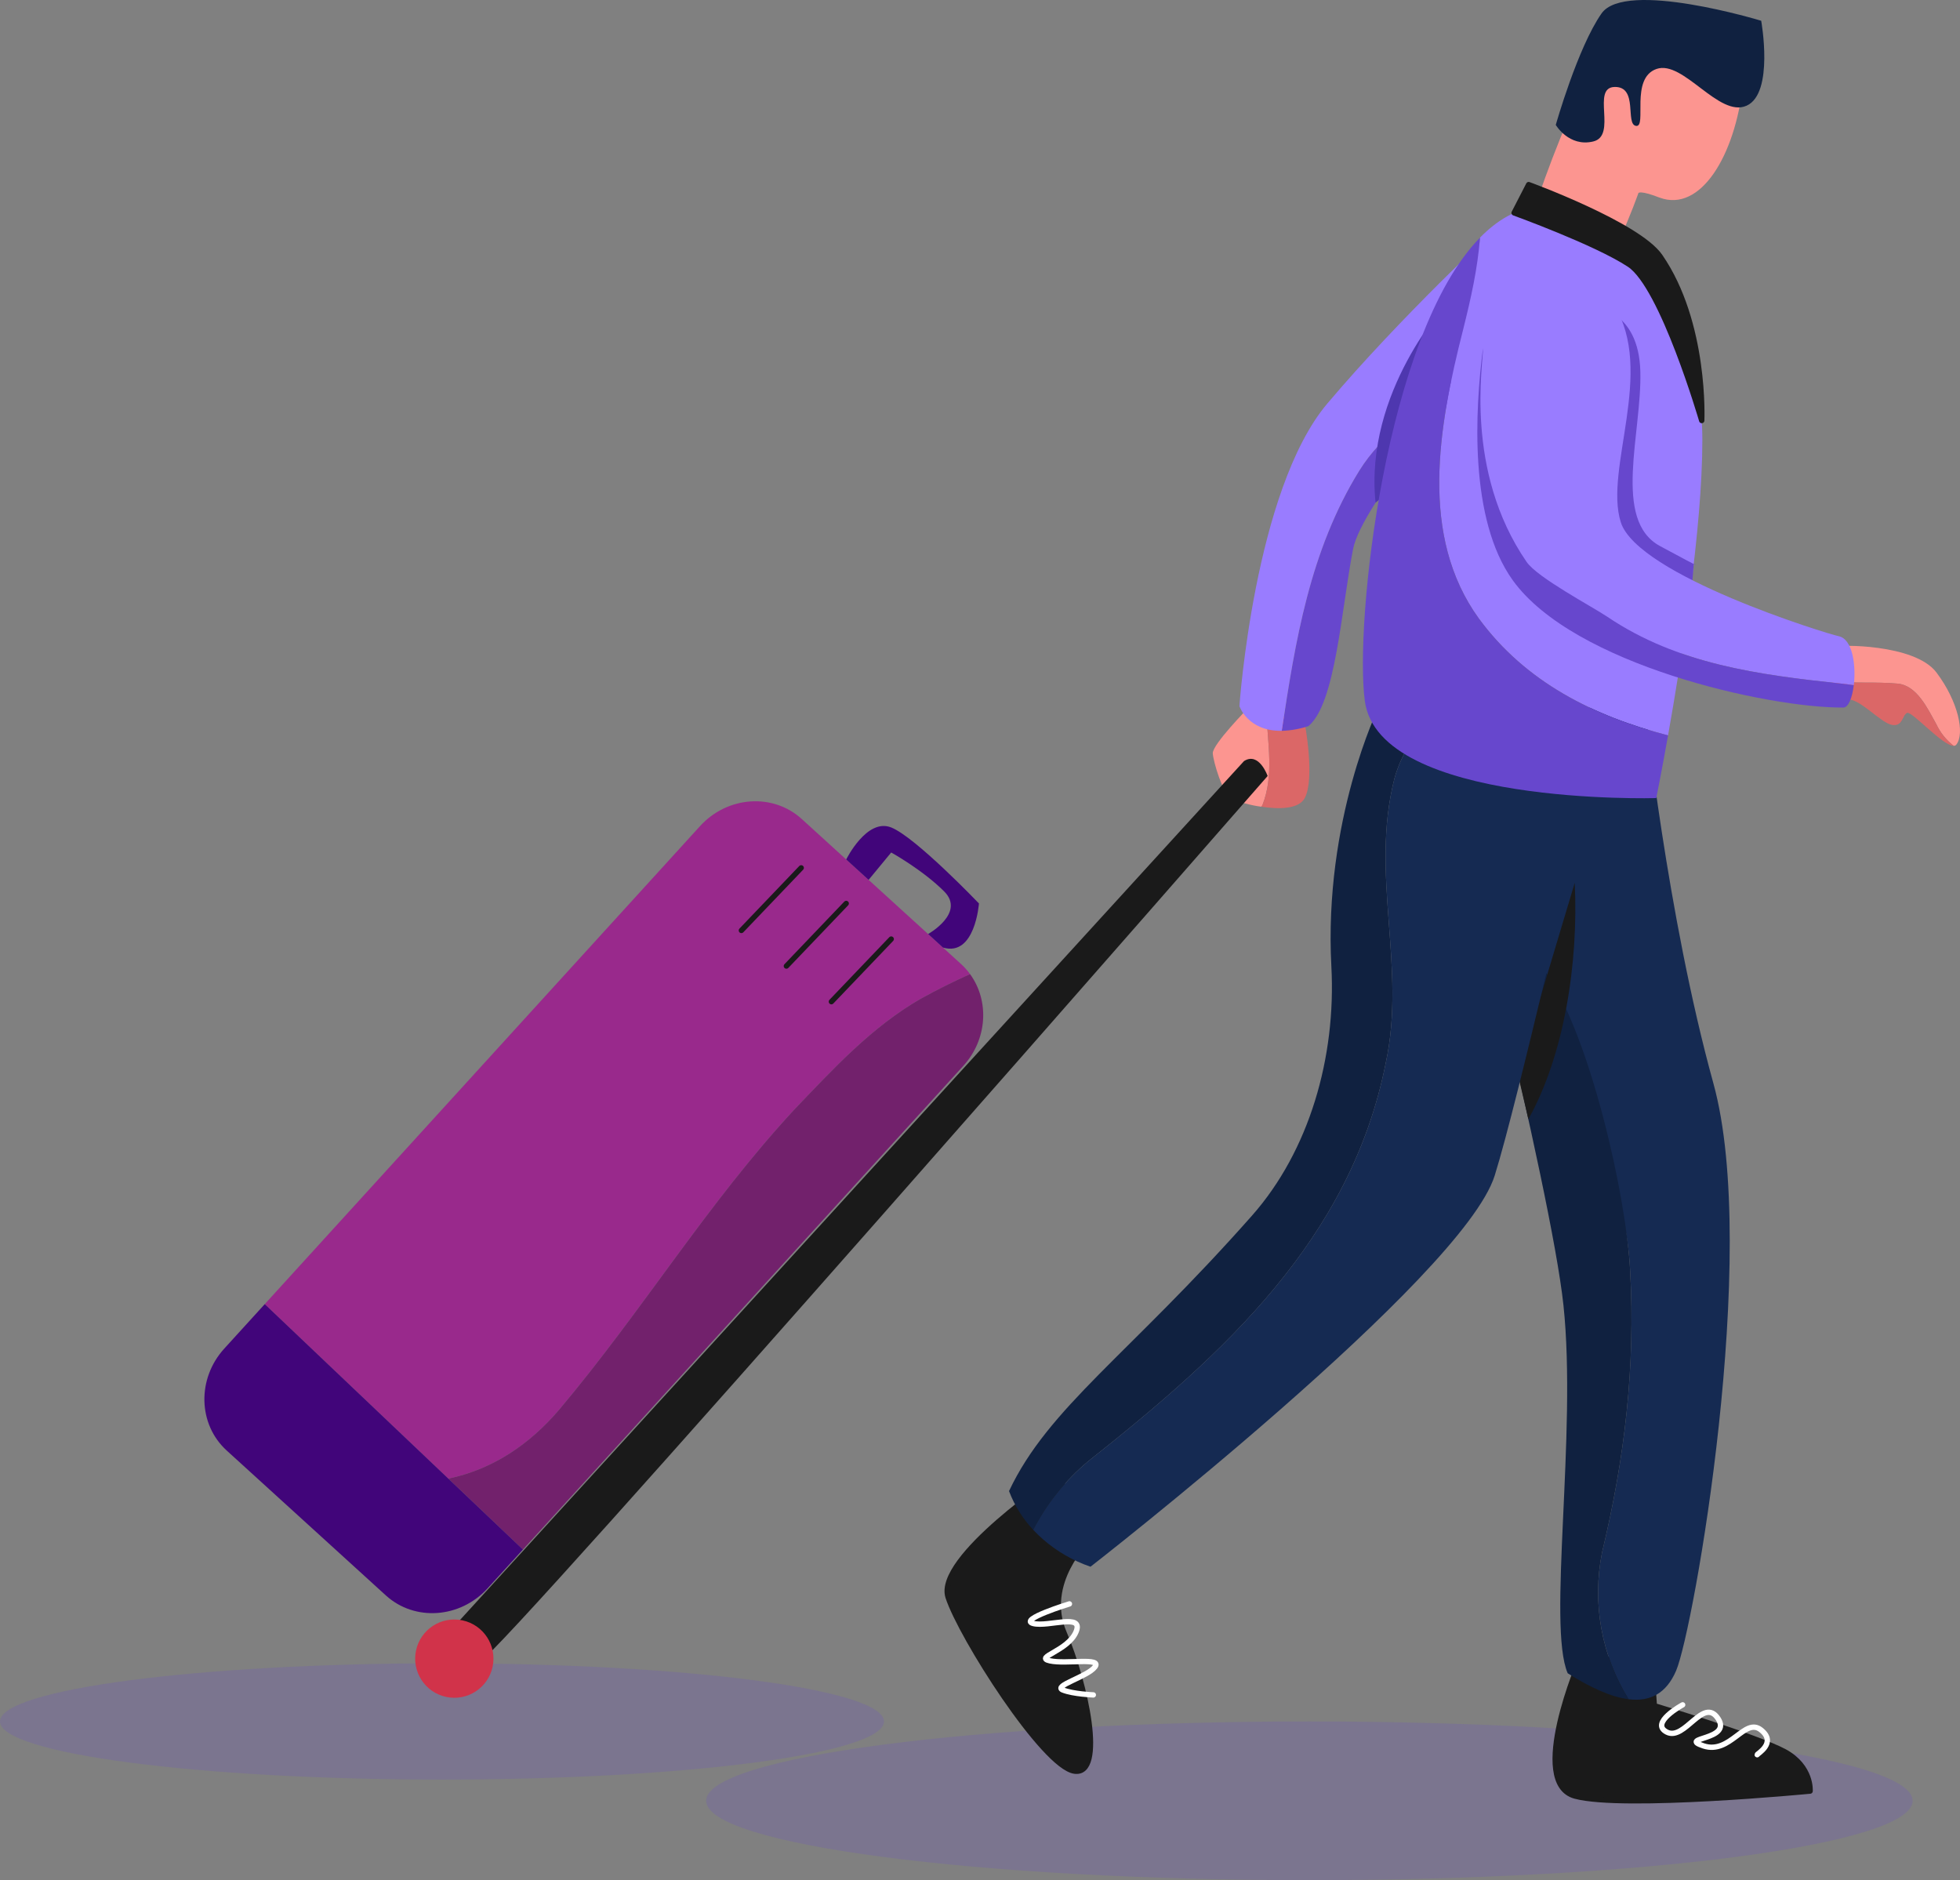 <?xml version="1.0" encoding="UTF-8"?> <svg xmlns="http://www.w3.org/2000/svg" xmlns:xlink="http://www.w3.org/1999/xlink" id="Layer_1" viewBox="0 0 594.198 570"><rect x="0" y="0" width="594.198" height="570" fill="#808080" stroke="none"/><defs><clipPath id="clippath"><rect width="594.198" height="570" fill="none" stroke-width="0"></rect></clipPath><clipPath id="clippath-1"><rect width="594.198" height="570" fill="none" stroke-width="0"></rect></clipPath><clipPath id="clippath-2"><rect x="214.075" y="521.886" width="365.776" height="48.114" fill="none" stroke-width="0"></rect></clipPath><clipPath id="clippath-3"><rect y="504.26" width="267.996" height="35.252" fill="none" stroke-width="0"></rect></clipPath></defs><g clip-path="url(#clippath)"><g id="Group_299"><g id="Group_298"><g clip-path="url(#clippath-1)"><g id="Group_297"><g id="Group_293" opacity=".19"><g id="Group_292"><g clip-path="url(#clippath-2)"><g id="Group_291"><path id="Path_887" d="M579.851,545.943c0,13.286-81.882,24.057-182.888,24.057s-182.888-10.771-182.888-24.057,81.882-24.057,182.888-24.057,182.888,10.771,182.888,24.057" fill="#6747cd" stroke-width="0"></path></g></g></g></g><g id="Group_296" opacity=".19"><g id="Group_295"><g clip-path="url(#clippath-3)"><g id="Group_294"><path id="Path_888" d="M268,521.886c0,9.734-59.993,17.626-134,17.626S0,531.62,0,521.886s59.993-17.627,134-17.627,134,7.892,134,17.626" fill="#6747cd" stroke-width="0"></path></g></g></g></g><path id="Path_889" d="M479.205,502.949s-16.231,37.632-1.67,41.568,71.219-1.521,71.219-1.521c0,0,.59-7.385-7.674-11.911s-39.551-13.969-39.551-13.969l-.984-14.166h-21.34Z" fill="#1a1a1a" stroke-width="0"></path><path id="Path_890" d="M479.205,502.949s-16.231,37.632-1.67,41.568,71.219-1.521,71.219-1.521c0,0,.59-7.385-7.674-11.911s-39.551-13.969-39.551-13.969l-.984-14.166h-21.34Z" fill="none" stroke="#1a1a1a" stroke-linecap="round" stroke-linejoin="round" stroke-width="1.623"></path><path id="Path_891" d="M510.116,516.857s-10.2,5.513-4.779,8.269,11.026-10.836,15.493-4.134-12.451,5.655-4.372,8.317,12.452-8.774,17.394-4.862-1.141,7.239-1.141,7.524" fill="none" stroke="#fff" stroke-linecap="round" stroke-linejoin="round" stroke-width="1.623"></path><path id="Path_892" d="M508.134,506.502c5.313-12.4,25.47-126.719,11.3-178.071s-20.659-113.919-20.659-113.919h-65.524s10.8,41.968,21.325,86.555c5.829,6.99,10.892,14.471,16.693,22.446,13.332,19.2,21.866,39.467,22.933,61.868,1.6,28.8-1.6,56.534-8.534,85.334-3.05,15.298-.171,31.184,8.055,44.439,6.531.816,11.451-1.746,14.411-8.652" fill="#152a52" stroke-width="0"></path><path id="Path_893" d="M485.668,470.715c6.933-28.8,10.133-56.534,8.534-85.334-1.067-22.4-12.075-71.146-25.408-90.345-5.8-7.976-8.389,13.022-14.218,6.032,8.855,37.5,17.519,76.855,19.406,94.652,4.132,38.957-4.921,97.072,1.281,111.559,7.059,4.444,13.268,7.226,18.46,7.875-8.226-13.254-11.106-29.14-8.055-44.438" fill="#102140" stroke-width="0"></path><path id="Path_894" d="M477.398,267.635c1.182,24.373-3.229,52.329-14.054,71.665l-3.246-13.875,17.3-57.79Z" fill="#1a1a1a" stroke-width="0"></path><path id="Path_895" d="M320.882,447.385s-37.33,24.9-33.446,36.838,28.948,51.409,38.32,52.723,3.36-26.726-3.173-41.919,7.3-28.329,7.3-28.329l-9.001-19.313Z" fill="#1a1a1a" stroke-width="0"></path><path id="Path_896" d="M320.882,447.385s-37.33,24.9-33.446,36.838,28.948,51.409,38.32,52.723,3.36-26.726-3.173-41.919,7.3-28.329,7.3-28.329l-9.001-19.313Z" fill="none" stroke="#1a1a1a" stroke-linecap="round" stroke-linejoin="round" stroke-width="1.623"></path><path id="Path_897" d="M329.933,442.981c41.067-32.533,79.467-67.2,90.134-120.535,6.4-29.334-4.8-57.067,2.667-86.4,2.173-7.97,7.053-14.463,11.632-21.152l-16.464-.383s-16.657,34.112-14.284,78.472c1.478,27.628-6.743,55.974-24.087,75.584-37.426,42.319-61.648,58.078-73.635,83.477,1.651,4.363,4.144,8.358,7.337,11.758,4.123-7.985,9.801-15.065,16.7-20.823" fill="#102140" stroke-width="0"></path><path id="Path_898" d="M434.366,214.894c-4.579,6.688-9.458,13.182-11.632,21.152-7.466,29.334,3.733,57.068-2.667,86.4-10.666,53.334-49.067,88-90.134,120.534-6.899,5.759-12.577,12.838-16.7,20.823.916.982,1.881,1.916,2.892,2.8,4.232,3.713,9.152,6.558,14.48,8.375,0,0,112.9-87.8,122.533-118.582,3.606-11.518,10.022-37.851,15.66-61.362,1.378-5.742,2.708-11.316,3.94-16.464l15.12-62.436-53.492-1.24Z" fill="#152a52" stroke-width="0"></path><path id="Path_899" d="M461.468,74.615s19.677-65.321,33.057-64.928,36.206-5.116,33.845,16.134c-2.361,21.25-12.757,38.708-25.244,34.094-6.039-2.338-6.421-1.383-6.421-1.383,0,0-9.943,28.291-15.452,26.323s-19.785-10.24-19.785-10.24" fill="#fc9590" stroke-width="0"></path><path id="Path_900" d="M471.651,37.872s3.984,6.788,11.363,5.017-.738-16.379,6.494-16.527,3.1,11.362,6.493,11.805-1.918-14.461,6.2-17.265,18.89,14.9,27.3,11.141,4.428-25.75,4.428-25.75c0,0-41.174-12.543-48.405-2.213s-13.872,33.792-13.872,33.792" fill="#102140" stroke-width="0"></path><path id="Path_901" d="M383.896,215.945l-5.353-1.433s-11.064,11.223-10.874,13.893,3.05,12.12,5.436,13.595c2.944,1.288,6.057,2.152,9.244,2.566.154-.153.283-.328.384-.52,3.5-8.938,1.617-18.443,1.163-28.1" fill="#fc9590" stroke-width="0"></path><path id="Path_902" d="M395.522,219.055l-11.626-3.113c.454,9.658,2.335,19.163-1.163,28.1-.101.192-.23.367-.384.52,5.376.833,11.369.751,13.173-2.566,3.243-5.965,0-22.941,0-22.941" fill="#db6767" stroke-width="0"></path><path id="Path_903" d="M412.067,142.713c-14.968,24.213-19.4,51.7-23.487,78.851,2.744-.087,5.462-.567,8.07-1.425,8.262-6.774,9.926-35.084,13.56-53.725,2.658-13.628,34.843-51.294,51.963-70.569-7.68,6.467-15.361,12.926-22.906,20.2-9.6,9.067-20.267,15.467-27.2,26.667" fill="#6747cd" stroke-width="0"></path><path id="Path_904" d="M453.829,68.946s-29.316,27.207-51.439,53.4-26.645,91.718-26.645,91.718c0,0,2.5,7.663,12.835,7.5,4.09-27.154,8.52-54.637,23.488-78.85,6.933-11.2,17.6-17.6,27.2-26.667,7.545-7.276,15.226-13.735,22.906-20.2,6.3-7.09,10.56-11.7,10.56-11.7l-18.905-15.201Z" fill="#997cff" stroke-width="0"></path><path id="Path_905" d="M438.742,91.728s-25.2,26.978-21.725,60.666l7.531-6.107,14.194-54.559Z" fill="#4e37af" stroke-width="0"></path><path id="Path_906" d="M448.334,187.512c14.231,19.407,34.936,29.592,57.355,35.438,4.139-23.279,10.4-62.891,10.4-89.5,0-39.744-24.567-62.292-27.942-64.534-15.957-10.6-29-7.592-39.469,3.122-.7,9.332-2.775,18.523-5.146,28.007-7.467,29.334-13.334,62.4,4.8,87.468" fill="#997cff" stroke-width="0"></path><path id="Path_907" d="M482.589,91.728c.76,1.584,14.194,2.091,14.7,20.848s-8.588,45.117,5.971,52.975,10.227,5.35,10.227,5.35l-.737,9.352s-30.417,8.365-38.528-26.36,8.365-62.163,8.365-62.163" fill="#6747cd" stroke-width="0"></path><path id="Path_908" d="M448.334,187.512c-18.134-25.067-12.267-58.134-4.8-87.468,2.371-9.483,4.445-18.675,5.146-28.007-28.774,29.451-38.085,117.135-34.91,140.507,4.329,31.874,88.35,29.411,88.35,29.411,0,0,1.527-7.514,3.57-19.005-22.419-5.846-43.124-16.031-57.355-35.438" fill="#6747cd" stroke-width="0"></path><path id="Path_909" d="M587.052,203.866c-6.613-8.774-30.092-8.441-30.777-7.757-2.359,2.358-2.109,6.895-.844,10.544,6.58.553,13.371.009,19.839.6,5.867.533,9.066,7.466,11.733,12.266,1.211,2.585,3.02,4.844,5.279,6.59.314.011.615-.128.81-.375,2.622-3.371.574-13.091-6.039-21.865" fill="#fc9590" stroke-width="0"></path><path id="Path_910" d="M587.002,219.513c-2.667-4.8-5.867-11.733-11.733-12.267-6.467-.588-13.258-.044-19.838-.6,1.122,3.237,3.045,5.777,4.659,5.478,3.434-.635,10.047,6.994,13.417,7.63s3.116-2.859,4.642-3.622c1.385-.693,10.809,10.029,14.132,9.967-2.258-1.746-4.068-4.005-5.279-6.59" fill="#db6767" stroke-width="0"></path><path id="Path_911" d="M475.534,174.712c3.055,4.83,7.044,9.001,11.733,12.267,21.334,14.4,45.867,17.6,70.934,20.266,1.267.133,2.533.29,3.8.471.722-6.02-.366-13.985-4.585-14.846-3.659-.747-60.94-18.418-66.056-34.551s10.485-45.688-2.027-65.792c-15.456-12.324-27.731-11.716-37.468-.8,0,0-1.19,5.472-2.271,13.819.168,4.339.6,8.641,2.478,12.632,8,18.667,11.733,38.4,23.467,56.534" fill="#997cff" stroke-width="0"></path><path id="Path_912" d="M558.202,207.243c-25.067-2.667-49.6-5.867-70.934-20.267-4.8-3.2-21.176-11.862-24.449-16.612-19.1-27.731-13.061-60.481-13.228-64.82-2.422,18.714-4.293,51.9,9.042,70.4,18.442,25.59,77.252,38.7,100.193,38.564,1.555-.01,2.719-3.022,3.172-6.8-1.267-.179-2.533-.336-3.8-.471" fill="#6747cd" stroke-width="0"></path><path id="Path_913" d="M459.02,64.54l4.414-8.571s33.167,12.106,39.824,21.746c13.97,20.219,12.64,49.772,12.64,49.772,0,0-11.83-40.616-21.94-47.293s-34.937-15.654-34.937-15.654" fill="#1a1a1a" stroke-width="0"></path><path id="Path_914" d="M459.02,64.54l4.414-8.571s33.167,12.106,39.824,21.746c13.97,20.219,12.64,49.772,12.64,49.772,0,0-11.83-40.616-21.94-47.293s-34.938-15.654-34.938-15.654Z" fill="none" stroke="#1a1a1a" stroke-linecap="round" stroke-linejoin="round" stroke-width="1.623"></path><path id="Path_915" d="M377.15,230.72l-239.854,262.769s3.567,10.855,8.5,9.968,238.5-268.2,238.5-268.2c0,0-2.576-7.415-7.144-4.532" fill="#1a1a1a" stroke-width="0"></path><path id="Path_916" d="M169.399,427.515c25.6-30.4,44.8-62.4,71.467-91.2,11.733-12.267,23.467-25.067,38.4-33.6,4.858-2.672,9.797-5.139,14.818-7.4-.816-1.121-1.744-2.157-2.769-3.091l-48.255-43.93c-8.719-7.938-22.524-6.973-30.835,2.154l-131.962,144.922,55.649,52.9c13.443-2.773,24.606-10.391,33.486-20.751" fill="#99298c" stroke-width="0"></path><path id="Path_917" d="M279.265,302.714c-14.933,8.534-26.667,21.334-38.4,33.6-26.667,28.8-45.867,60.8-71.468,91.2-8.879,10.36-20.043,17.977-33.486,20.751l22.614,21.5,133.527-146.644c7.315-8.034,7.932-19.712,2.031-27.807-5.017,2.253-9.957,4.719-14.818,7.4" fill="#72216c" stroke-width="0"></path><path id="Path_918" d="M67.987,408.852c-8.311,9.128-7.981,22.961.738,30.9l48.253,43.929c8.719,7.938,22.524,6.973,30.837-2.154l10.712-11.766-78.264-74.392-12.276,13.483Z" fill="#41057a" stroke-width="0"></path><path id="Path_919" d="M149.339,505.319c-1.367,6.41-7.672,10.499-14.082,9.132s-10.499-7.672-9.132-14.082c1.367-6.41,7.672-10.499,14.082-9.132,0,0,0,0,0,0,6.41,1.367,10.498,7.672,9.131,14.082" fill="#d1334a" stroke-width="0"></path><line id="Line_7" x1="242.893" y1="263.106" x2="224.758" y2="282.083" fill="none" stroke-width="0"></line><line id="Line_8" x1="242.893" y1="263.106" x2="224.758" y2="282.083" fill="none" stroke="#1a1a1a" stroke-linecap="round" stroke-linejoin="round" stroke-width="1.623"></line><line id="Line_9" x1="256.538" y1="273.901" x2="238.403" y2="292.878" fill="none" stroke-width="0"></line><line id="Line_10" x1="256.538" y1="273.901" x2="238.403" y2="292.878" fill="none" stroke="#1a1a1a" stroke-linecap="round" stroke-linejoin="round" stroke-width="1.623"></line><line id="Line_11" x1="270.184" y1="284.696" x2="252.049" y2="303.673" fill="none" stroke-width="0"></line><line id="Line_12" x1="270.184" y1="284.696" x2="252.049" y2="303.673" fill="none" stroke="#1a1a1a" stroke-linecap="round" stroke-linejoin="round" stroke-width="1.623"></line><path id="Path_920" d="M256.538,260.562s6.242-12.659,13.642-9.707,26.6,23.046,26.6,23.046c0,0-1.149,16.255-10.907,13.367l-4.5-4.1s11.4-6.381,4.863-12.918-16.056-11.804-16.056-11.804l-6.85,8.3-6.792-6.184Z" fill="#41057a" stroke-width="0"></path><path id="Path_921" d="M324.211,486.249s-15.6,4.763-10.985,5.939,15.479-3.317,12.982,2.549-12.838,7.679-7.917,8.771,15.906-1.156,13.659,1.84-12.857,5.752-9.736,7,9.237,1.493,9.237,1.493" fill="none" stroke="#fff" stroke-linecap="round" stroke-linejoin="round" stroke-width="1.623"></path></g></g></g></g></g></svg> 